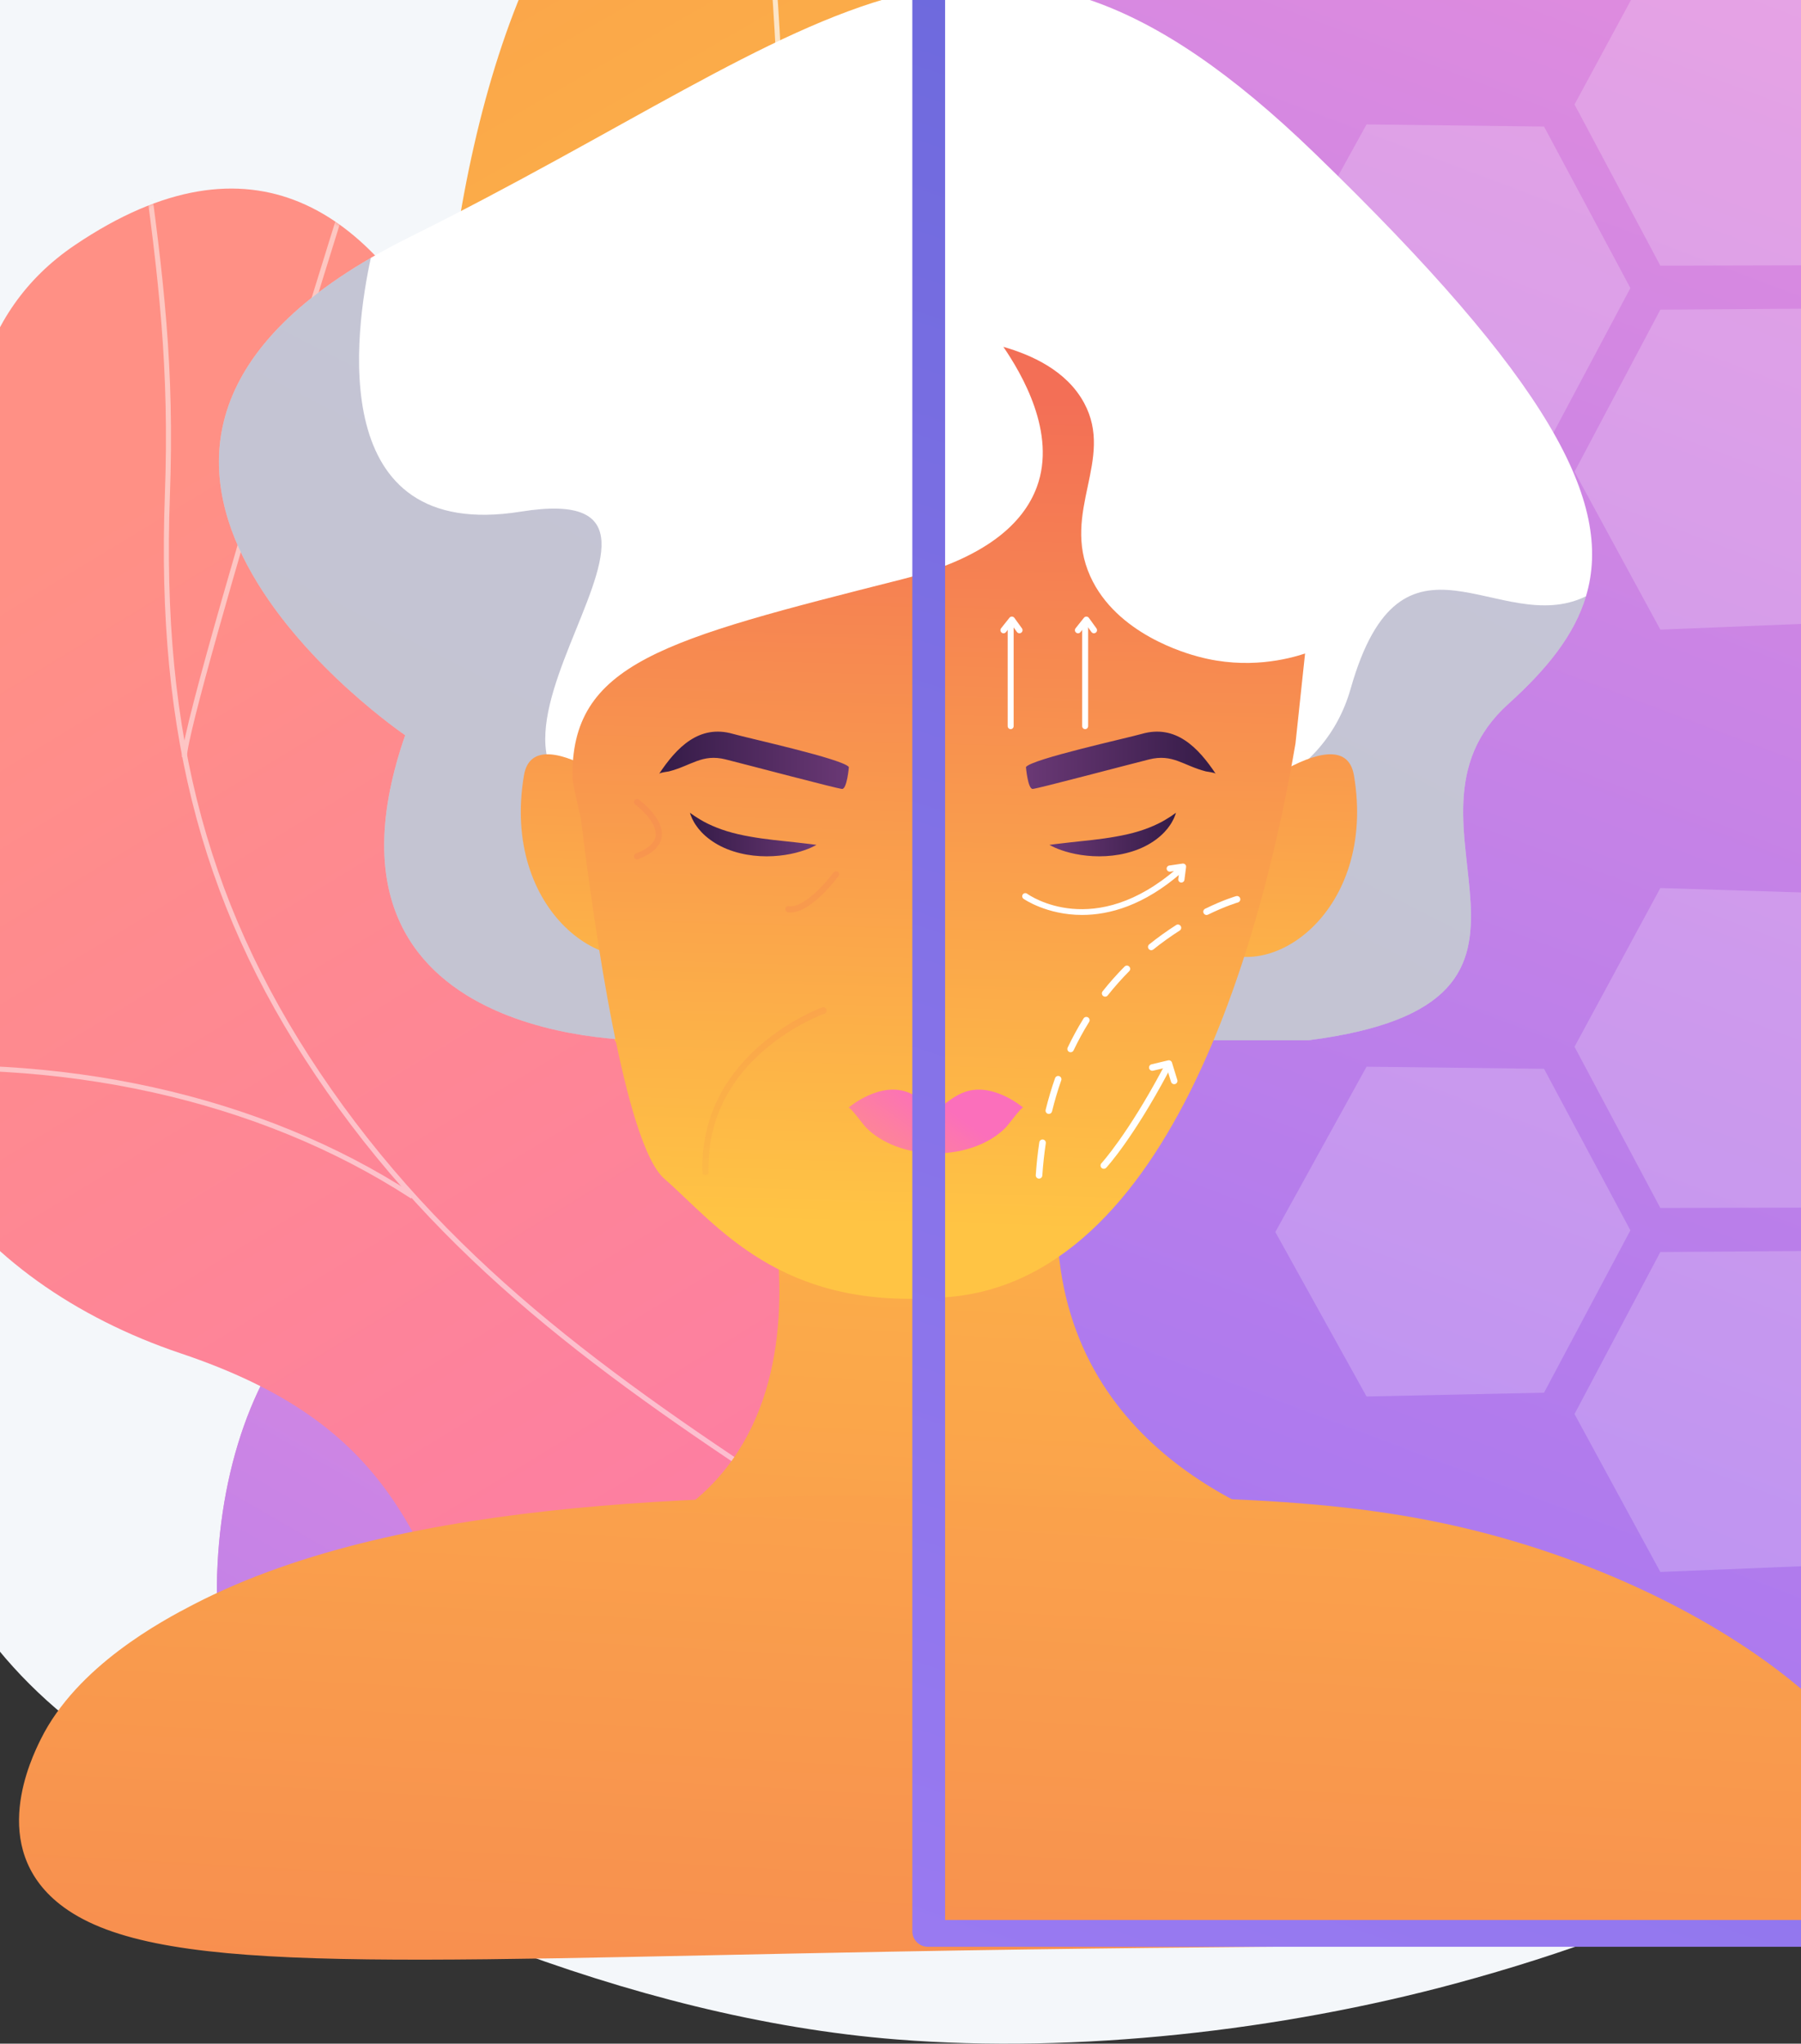 <svg xmlns="http://www.w3.org/2000/svg" fill="none" viewBox="0 0 520 590" height="590" width="520">
<rect x="0" y="0" width="520" height="590" fill="#333333" stroke="none"/>
<path fill="#F4F7FA" d="M637.165 190.137C618.139 65.609 540.137 -87.384 386.031 -103.395C386.031 -103.395 269.029 -117.625 153.689 -96.056C85.235 -83.256 25.212 -45.147 -12.77 9.621C-50.751 64.391 -63.436 131.173 -48.04 194.845C-38.041 236.198 -31.281 279 -33.136 321.494C-36.363 395.45 -34.506 464.483 37.269 508.59C101.355 547.971 182.006 582.705 258.95 588.788C311.239 592.922 369.881 586.232 420.279 572.618C677.118 503.238 656.19 314.667 637.165 190.139V190.137Z"></path>
<mask height="607" width="632" y="-90" x="-68" maskUnits="userSpaceOnUse" style="mask-type:luminance" id="mask0_1802_6552">
<path fill="white" d="M563.067 -89.354H-67.125V516.68H563.067V-89.354Z"></path>
</mask>
<g mask="url(#mask0_1802_6552)">
<path fill="url(#paint0_linear_1802_6552)" d="M15.631 810.202C-21.399 790.348 -58.073 769.714 -94.362 748.32C-95.198 748.587 -78.042 668.778 -22.006 644.73C88.175 598.756 61.778 510.073 62.642 463.772C61.174 397.514 98.639 340.55 164.787 364.535C238.658 389.876 294.5 288.253 320.04 186.251C328.722 135.077 402.209 96.814 457.895 102.79C515.2 107.75 554.701 156.946 532.768 257.199C512.978 375.399 396.433 407.08 341.143 449.17C286.791 490.458 345.898 562.881 265.312 587.191C196.625 609.896 119.212 615.605 121.848 677.779C125.38 739.598 102.343 780.328 15.629 810.202H15.631Z"></path>
<path fill="url(#paint1_linear_1802_6552)" d="M15.631 810.203C-21.399 790.349 -58.073 769.715 -94.362 748.321C-95.198 748.588 -78.042 668.779 -22.006 644.731C88.175 598.757 61.778 510.074 62.642 463.773C61.174 397.515 98.639 340.551 164.787 364.536C238.658 389.877 294.5 288.254 320.04 186.252C328.722 135.078 402.209 96.815 457.895 102.791C515.2 107.751 554.701 156.947 532.768 257.2C512.978 375.4 396.433 407.081 341.143 449.171C286.791 490.459 345.898 562.882 265.312 587.192C196.625 609.897 119.212 615.606 121.848 677.78C125.38 739.599 102.343 780.329 15.629 810.203H15.631Z"></path>
<mask height="709" width="634" y="102" x="-95" maskUnits="userSpaceOnUse" style="mask-type:luminance" id="mask1_1802_6552">
<path fill="white" d="M15.631 810.205C-21.399 790.35 -58.073 769.717 -94.362 748.323C-95.198 748.59 -78.042 668.781 -22.006 644.733C88.175 598.759 61.778 510.076 62.642 463.775C61.174 397.517 98.639 340.553 164.787 364.538C238.658 389.879 294.5 288.256 320.04 186.254C328.722 135.08 402.209 96.817 457.895 102.793C515.2 107.752 554.701 156.949 532.768 257.202C512.978 375.401 396.433 407.083 341.143 449.173C286.791 490.461 345.898 562.884 265.312 587.194C196.625 609.899 119.212 615.608 121.848 677.782C125.38 739.601 102.343 780.331 15.629 810.205H15.631Z"></path>
</mask>
<g mask="url(#mask1_1802_6552)">
<g opacity="0.7" style="mix-blend-mode:soft-light">
<path fill="#F4F7FA" d="M-40.341 794.121C-40.087 793.452 60.266 649.829 186.03 520.633C204.841 499.154 224.516 477.742 243.542 457.034C349.503 341.715 449.587 232.793 453.309 70.953L455.802 71.148C452.061 233.739 351.728 342.935 245.501 458.544C226.483 479.242 206.816 500.647 187.985 522.146C61.542 652.04 -37.508 794.131 -38.015 795.057L-40.344 794.118L-40.341 794.121Z"></path>
<path fill="#F4F7FA" d="M340.886 349.846L339.695 347.794C400.292 321.564 477.079 280.75 518.33 258.824C551.716 241.079 551.814 241.124 552.944 241.748L552.353 242.704L552.543 243.809C550.967 244.169 537.166 251.505 519.693 260.791C478.412 282.734 401.57 323.579 340.886 349.846Z"></path>
<path fill="#F4F7FA" d="M376.87 295.818C387.373 243.713 377.524 203.051 367.412 178.112C356.396 150.949 342.158 134.986 340.094 133.801L340.573 133.069L340.184 131.674C340.907 131.549 341.517 131.951 342.39 132.737C354.891 143.99 397.797 204.741 379.326 296.364L376.872 295.82L376.87 295.818Z"></path>
<path fill="#F4F7FA" d="M109.872 607.577L107.635 606.448C159.715 513.976 121.099 394.688 102.079 347.693C101.058 345.169 100.731 344.351 100.648 343.956L103.1 343.687L101.874 343.821L103.097 343.679C103.165 343.959 103.744 345.387 104.413 347.041C118.129 380.934 127.592 414.685 132.534 447.354C142.03 510.115 134.404 564.021 109.872 607.579V607.577Z"></path>
<path fill="#F4F7FA" d="M146.524 566.405L144.961 564.555C218.375 515.551 318.758 547.996 320.298 548.759C320.303 548.762 320.308 548.764 320.311 548.767L320.798 550.07L319.587 550.784L319.605 549.668L319.115 550.659C318.189 550.282 219.204 517.89 146.524 566.405Z"></path>
</g>
</g>
<path fill="url(#paint2_linear_1802_6552)" d="M200.511 484.941C194.884 499.991 188.569 511.73 182.389 526.175C250.045 524.188 315.629 534.675 384.223 532.785C342.749 454.643 302.254 419.662 331.913 321.466C345.832 275.385 386.764 188.642 369.446 142.798C349.716 90.566 312.403 102.567 323.631 56.646C341.179 -15.131 308.647 -92.554 209.467 -65.451C111.58 -38.702 107.162 224.666 160.208 298.167C192.815 369.757 229.891 406.368 200.513 484.946L200.511 484.941Z"></path>
<mask height="605" width="259" y="-71" x="126" maskUnits="userSpaceOnUse" style="mask-type:luminance" id="mask2_1802_6552">
<path fill="white" d="M200.511 484.94C194.884 499.989 188.569 511.729 182.389 526.174C250.045 524.187 315.629 534.673 384.223 532.784C342.749 454.642 302.254 419.661 331.913 321.465C345.832 275.384 386.764 188.64 369.446 142.796C349.716 90.564 312.403 102.566 323.631 56.644C341.179 -15.132 308.647 -92.555 209.467 -65.452C111.58 -38.703 107.162 224.665 160.208 298.166C192.815 369.755 229.891 406.366 200.513 484.945L200.511 484.94Z"></path>
</mask>
<g mask="url(#mask2_1802_6552)">
<g opacity="0.7" style="mix-blend-mode:soft-light">
<path fill="#FCFDFE" d="M288.411 521.374L286.974 521.626C282.673 497.039 276.387 472.492 270.307 448.754L268 439.733C263.133 420.63 259.119 403.459 255.579 388.307C253.595 379.82 251.71 371.755 249.826 363.972C244.057 340.161 239.973 323.512 237.944 315.233L236.606 309.763C220.808 244.469 223.359 149.935 224.732 99.146C224.882 93.65 225.014 88.737 225.104 84.516C226.641 11.956 219.55 -63.73 204.031 -140.436L205.462 -140.726C221.003 -63.914 228.102 11.879 226.562 84.546C226.472 88.77 226.339 93.687 226.19 99.186C224.819 149.908 222.271 244.315 238.024 309.421L239.362 314.886C241.391 323.165 245.475 339.817 251.244 363.628C253.131 371.413 255.015 379.483 257 387.975C260.539 403.119 264.551 420.285 269.413 439.373L271.72 448.392C277.805 472.158 284.098 496.732 288.409 521.374H288.411Z"></path>
<path fill="#FCFDFE" d="M258.246 400.896L256.813 401.17C248.423 357.525 256.154 302.879 279.169 243.139C298.337 193.381 327.694 141.788 359.717 101.588L360.858 102.496C298.791 180.419 240.206 307.036 258.246 400.896Z"></path>
<path fill="#FCFDFE" d="M225.848 107.678L224.445 107.277C235.027 70.336 250.335 34.522 265.145 -0.117C275.28 -23.823 285.758 -48.336 294.635 -73.005L296.008 -72.511C287.116 -47.801 276.627 -23.269 266.486 0.457C251.696 35.053 236.402 70.828 225.846 107.678H225.848Z"></path>
<path fill="#FCFDFE" d="M225.84 231.926C206.744 182.036 158.553 123.898 122.711 107.509L123.318 106.181C159.449 122.703 207.992 181.217 227.2 231.405L225.837 231.926H225.84Z"></path>
</g>
</g>
<path fill="url(#paint3_linear_1802_6552)" d="M165.874 255.774C172.264 337.952 220.667 326.39 283.106 314.331C263.501 388.554 247.143 461.546 230.801 535.679C188.893 543.13 158.735 547.686 141.723 498.891C122.48 443.704 113.207 411.219 52.194 390.716C-8.82 370.215 -50.603 318.385 -22.264 260.612C7.557 199.813 -37.181 110.414 21.701 70.703C124.298 1.51 159.224 170.201 165.879 255.774H165.874Z"></path>
<mask height="487" width="316" y="54" x="-32" maskUnits="userSpaceOnUse" style="mask-type:luminance" id="mask3_1802_6552">
<path fill="white" d="M165.874 255.775C172.264 337.953 220.667 326.391 283.106 314.332C263.501 388.555 247.143 461.547 230.801 535.68C188.893 543.131 158.735 547.687 141.723 498.892C122.48 443.705 113.207 411.22 52.194 390.717C-8.82 370.216 -50.603 318.386 -22.264 260.613C7.557 199.814 -37.181 110.415 21.701 70.704C124.298 1.51 159.224 170.202 165.879 255.775H165.874Z"></path>
</mask>
<g mask="url(#mask3_1802_6552)">
<g opacity="0.5" style="mix-blend-mode:soft-light">
<path fill="#FCFDFE" d="M237.174 438.891C178.836 401.114 131.277 368.013 94.341 315.127C58.988 264.51 45.012 212.955 47.608 142.738C48.954 106.357 45.804 80.14 40.844 44.291L42.289 44.091C47.259 80.015 50.414 106.292 49.064 142.791C46.48 212.665 60.379 263.954 95.534 314.291C132.32 366.96 179.762 399.976 237.965 437.665L237.171 438.891H237.174Z"></path>
<path fill="#FCFDFE" d="M146.423 528.722L145.414 527.669C161.946 511.858 179.185 499.47 198.11 489.802C207.795 484.855 217.458 481.887 228.985 478.949L229.345 480.365C217.912 483.278 208.337 486.218 198.774 491.103C179.978 500.706 162.852 513.012 146.425 528.722H146.423Z"></path>
<path fill="#FCFDFE" d="M118.704 346.015C74.71 317.409 17.228 304.704 -43.147 310.245L-43.281 308.792C17.42 303.221 75.229 316.006 119.498 344.792L118.702 346.015H118.704Z"></path>
<path fill="#FCFDFE" d="M53.958 218.558L52.5 218.55C52.54 210.737 73.832 139.34 80.357 117.644C93.859 72.75 108.986 24.595 110.93 21.719L112.138 22.535C110.523 24.927 96.607 68.672 81.755 118.063C68.338 162.676 53.99 212.504 53.96 218.555L53.958 218.558Z"></path>
</g>
</g>
</g>
<path fill="url(#paint4_linear_1802_6552)" d="M542.219 -25.687H267.719V554.287H542.219V-25.687Z"></path>
<g opacity="0.2" style="mix-blend-mode:soft-light">
<path fill="white" d="M445.805 308.567L394.564 307.951L368.227 355.684L394.564 403.166L445.805 402.063L470.739 355.198L445.805 308.567Z"></path>
</g>
<path fill="white" d="M457.916 172.151C454.554 183.411 446.543 193.261 435.448 203.273C397.574 237.425 463.627 289.345 377.679 300.345L187.462 300.335C187.462 300.335 85.419 303.328 116.986 212.259C116.986 212.259 2.899 134.834 107.074 74.447C110.548 72.432 114.27 70.438 118.246 68.461C241.339 7.348 283.854 -48.373 379.534 44.196C447.177 109.642 466.048 144.988 457.916 172.148V172.151Z"></path>
<path fill="url(#paint5_linear_1802_6552)" d="M457.916 172.155C454.554 183.415 446.543 193.265 435.448 203.277C397.574 237.429 463.627 289.349 377.679 300.35L187.462 300.34C187.462 300.34 85.419 303.333 116.986 212.263C116.986 212.263 2.899 134.838 107.074 74.451C102.491 95.464 93.704 156.794 150.382 147.705C218.614 136.767 106.884 232.033 189.26 235.627C271.638 239.222 373.87 255.399 389.985 198.779C404.813 146.662 432.869 184.399 457.913 172.15L457.916 172.155Z" opacity="0.3" style="mix-blend-mode:multiply"></path>
<path fill="url(#paint6_linear_1802_6552)" d="M190.85 235.806C190.85 235.806 154.451 205.024 151.276 223.865C144.658 263.144 175.793 284.828 192.689 273.084C209.586 261.339 190.847 235.806 190.847 235.806H190.85Z"></path>
<path fill="url(#paint7_linear_1802_6552)" d="M351.353 235.806C351.353 235.806 387.752 205.024 390.927 223.865C397.545 263.144 366.41 284.828 349.514 273.084C332.617 261.339 351.353 235.806 351.353 235.806Z"></path>
<path fill="url(#paint8_linear_1802_6552)" d="M217.692 327.307C217.692 327.307 253.352 428.72 167.417 448.816C157.515 451.133 154.477 461.602 161.971 467.473L267.928 550.469C274.348 555.499 284.47 555.157 290.383 549.713L386.545 461.17C392.853 455.361 390.092 446.101 381.271 443.395C350.406 433.924 295.166 406.412 306.75 332.197L217.692 327.307Z"></path>
<path fill="url(#paint9_linear_1802_6552)" d="M345.968 189.566C342.75 188.693 322.351 183.161 314.781 166.347C306.346 147.616 321.855 132.714 313.018 116.342C307.894 106.846 297.575 102.401 289.697 100.132C294.944 107.817 305.123 124.986 299.367 140.582C295.5 151.056 284.682 161.098 260.544 167.213C191.528 184.696 164.609 191.341 165.286 224.899C165.291 225.171 166.075 229.39 167.707 236.249C171.576 267.983 180.49 330.379 191.773 340.258C207.009 353.6 224.934 377.855 270.644 374.69C270.903 374.673 271.155 374.645 271.41 374.615C339.418 371.53 365.475 264.862 374.039 214.662C374.963 205.998 375.887 197.334 376.81 188.67C372.025 190.238 360.158 193.413 345.97 189.564L345.968 189.566Z"></path>
<path fill="url(#paint10_linear_1802_6552)" d="M17.229 549.713C-3.602 533.233 9.094 507.528 11.772 502.109C22.218 480.959 46.861 467.874 55.847 463.219C117.554 431.258 211.762 431.558 283.122 431.785C354.325 432.012 394.133 432.137 437.532 445.072C515.841 468.411 569.698 522.684 538.291 549.318C518.739 565.9 480.787 559.345 255.362 563.471C109.22 566.147 43.376 570.401 17.226 549.713H17.229Z"></path>
<path fill="url(#paint11_linear_1802_6552)" d="M295.411 319.766C295.411 319.766 286.257 311.854 277.758 315.563C276.198 316.244 274.875 317.103 273.794 317.959C271.67 319.644 268.682 319.657 266.565 317.959C265.474 317.083 264.164 316.217 262.668 315.565C254.169 311.854 245.016 319.769 245.016 319.769C245.67 319.749 249.204 324.656 250.018 325.488C254.439 330.006 261.835 332.966 270.212 332.966C278.589 332.966 285.98 330.006 290.403 325.49C291.215 324.661 294.749 319.749 295.408 319.769L295.411 319.766Z"></path>
<path fill="url(#paint12_linear_1802_6552)" d="M235.737 243.917C235.737 243.917 235.172 244.264 234.134 244.716C233.096 245.178 231.58 245.737 229.708 246.206C227.839 246.68 225.61 247.042 223.188 247.17C220.77 247.302 218.154 247.172 215.558 246.718C212.969 246.251 210.398 245.462 208.147 244.319C205.89 243.193 203.973 241.743 202.585 240.28C202.248 239.901 201.921 239.549 201.632 239.199C201.364 238.827 201.11 238.478 200.873 238.146C200.406 237.487 200.114 236.826 199.839 236.334C199.595 235.812 199.457 235.373 199.345 235.093C199.248 234.804 199.195 234.651 199.195 234.651C199.195 234.651 199.767 235.016 200.643 235.655C201.12 235.939 201.654 236.311 202.296 236.678C202.61 236.86 202.947 237.053 203.301 237.257C203.661 237.44 204.04 237.632 204.435 237.831C206.015 238.603 207.874 239.347 209.919 239.971C210.433 240.118 210.955 240.27 211.484 240.422C212.026 240.547 212.565 240.69 213.111 240.827C214.217 241.061 215.338 241.329 216.486 241.508C221.049 242.34 225.817 242.754 229.484 243.161C231.316 243.353 232.876 243.538 233.982 243.682C235.085 243.817 235.737 243.922 235.737 243.922V243.917Z"></path>
<path fill="url(#paint13_linear_1802_6552)" d="M303 243.917C303 243.917 303.564 244.264 304.603 244.716C305.641 245.178 307.156 245.737 309.028 246.206C310.898 246.68 313.127 247.042 315.548 247.17C317.967 247.302 320.583 247.172 323.179 246.718C325.767 246.251 328.338 245.462 330.59 244.319C332.847 243.193 334.764 241.743 336.151 240.28C336.488 239.901 336.815 239.549 337.105 239.199C337.372 238.827 337.627 238.478 337.864 238.146C338.331 237.487 338.623 236.826 338.897 236.334C339.142 235.812 339.279 235.373 339.391 235.093C339.489 234.804 339.541 234.651 339.541 234.651C339.541 234.651 338.97 235.016 338.093 235.655C337.617 235.939 337.083 236.311 336.441 236.678C336.126 236.86 335.79 237.053 335.435 237.257C335.076 237.44 334.696 237.632 334.302 237.831C332.722 238.603 330.862 239.347 328.818 239.971C328.304 240.118 327.782 240.27 327.253 240.422C326.711 240.547 326.172 240.69 325.625 240.827C324.519 241.061 323.399 241.329 322.25 241.508C317.687 242.34 312.92 242.754 309.253 243.161C307.421 243.353 305.861 243.538 304.755 243.682C303.652 243.817 303 243.922 303 243.922V243.917Z"></path>
<path fill="url(#paint14_linear_1802_6552)" d="M211.674 211.878C201.867 209.052 195.374 215.777 190.297 223.405C190.561 223.008 192.706 222.814 193.145 222.701C199.692 221.019 202.695 217.544 209.522 219.242C215.688 220.774 241.997 227.763 243.153 227.763C244.566 227.763 245.095 221.448 245.095 221.448C243.505 219.139 215.783 213.061 211.674 211.878Z"></path>
<path fill="url(#paint15_linear_1802_6552)" d="M329.64 211.878C339.447 209.052 345.94 215.777 351.017 223.405C350.752 223.008 348.608 222.814 348.169 222.701C341.621 221.019 338.618 217.544 331.791 219.242C325.626 220.774 299.314 227.763 298.161 227.763C296.748 227.763 296.219 221.448 296.219 221.448C297.809 219.139 325.531 213.061 329.64 211.878Z"></path>
<path fill="white" d="M269.861 175.358C269.339 175.358 268.57 174.933 268.57 174.412V169.677C268.57 169.155 269.339 168.73 269.861 168.73C270.383 168.73 271.151 169.155 271.151 169.677V174.412C271.151 174.933 270.383 175.358 269.861 175.358Z"></path>
<path fill="white" d="M269.861 288.98C269.339 288.98 268.57 288.556 268.57 288.034V278.566C268.57 278.045 269.339 277.62 269.861 277.62C270.383 277.62 271.151 278.045 271.151 278.566V288.034C271.151 288.556 270.383 288.98 269.861 288.98ZM269.861 270.042C269.339 270.042 268.57 269.618 268.57 269.096V259.628C268.57 259.106 269.339 258.682 269.861 258.682C270.383 258.682 271.151 259.106 271.151 259.628V269.096C271.151 269.618 270.383 270.042 269.861 270.042ZM269.861 251.104C269.339 251.104 268.57 250.679 268.57 250.158V240.69C268.57 240.168 269.339 239.744 269.861 239.744C270.383 239.744 271.151 240.168 271.151 240.69V250.158C271.151 250.679 270.383 251.104 269.861 251.104ZM269.861 232.168C269.339 232.168 268.57 231.744 268.57 231.222V221.754C268.57 221.232 269.339 220.808 269.861 220.808C270.383 220.808 271.151 221.232 271.151 221.754V231.222C271.151 231.744 270.383 232.168 269.861 232.168ZM269.861 213.23C269.339 213.23 268.57 212.805 268.57 212.284V202.816C268.57 202.294 269.339 201.87 269.861 201.87C270.383 201.87 271.151 202.294 271.151 202.816V212.284C271.151 212.805 270.383 213.23 269.861 213.23ZM269.861 194.294C269.339 194.294 268.57 193.87 268.57 193.348V183.88C268.57 183.358 269.339 182.934 269.861 182.934C270.383 182.934 271.151 183.358 271.151 183.88V193.348C271.151 193.87 270.383 194.294 269.861 194.294Z"></path>
<path fill="white" d="M269.861 298.447C269.339 298.447 268.57 298.022 268.57 297.501V292.765C268.57 292.244 269.339 291.819 269.861 291.819C270.383 291.819 271.151 292.244 271.151 292.765V297.501C271.151 298.022 270.383 298.447 269.861 298.447Z"></path>
<path fill="white" d="M300.003 340.261C299.98 340.261 299.96 340.261 299.938 340.261C299.416 340.226 299.022 339.774 299.057 339.252C299.272 336.04 299.616 332.85 300.078 329.777C300.155 329.26 300.644 328.903 301.154 328.981C301.67 329.058 302.027 329.54 301.95 330.057C301.496 333.079 301.159 336.217 300.946 339.377C300.914 339.876 300.497 340.261 300.003 340.261ZM302.831 321.585C302.756 321.585 302.681 321.575 302.606 321.557C302.097 321.432 301.788 320.921 301.91 320.414C302.674 317.291 303.587 314.211 304.626 311.261C304.798 310.766 305.34 310.509 305.834 310.681C306.328 310.856 306.585 311.395 306.413 311.89C305.395 314.783 304.498 317.8 303.752 320.863C303.647 321.295 303.26 321.585 302.834 321.585H302.831ZM309.121 303.78C308.984 303.78 308.847 303.75 308.714 303.687C308.243 303.463 308.043 302.898 308.268 302.427C309.641 299.544 311.181 296.721 312.848 294.032C313.123 293.588 313.709 293.451 314.151 293.728C314.595 294.002 314.733 294.586 314.456 295.031C312.826 297.659 311.318 300.42 309.975 303.24C309.813 303.58 309.473 303.78 309.119 303.78H309.121ZM319.088 287.734C318.884 287.734 318.677 287.667 318.502 287.53C318.093 287.205 318.023 286.609 318.347 286.199C320.317 283.711 322.453 281.302 324.697 279.04C325.067 278.668 325.666 278.668 326.035 279.035C326.407 279.405 326.407 280.004 326.04 280.373C323.844 282.585 321.757 284.939 319.832 287.372C319.645 287.61 319.368 287.732 319.088 287.732V287.734ZM332.406 274.323C332.128 274.323 331.854 274.203 331.667 273.968C331.34 273.561 331.405 272.965 331.811 272.638C334.29 270.646 336.906 268.766 339.592 267.054C340.031 266.774 340.618 266.902 340.9 267.343C341.182 267.785 341.052 268.369 340.61 268.651C337.984 270.326 335.423 272.163 333 274.113C332.825 274.253 332.615 274.323 332.408 274.323H332.406ZM348.366 264.156C348.016 264.156 347.679 263.961 347.515 263.624C347.285 263.155 347.48 262.588 347.949 262.356C353.253 259.763 356.76 258.754 356.908 258.714C357.409 258.572 357.934 258.864 358.076 259.366C358.218 259.87 357.926 260.392 357.424 260.534C357.39 260.544 353.917 261.542 348.78 264.056C348.646 264.121 348.506 264.153 348.366 264.153V264.156Z"></path>
<path fill="white" d="M318.705 337.427C318.475 337.427 318.245 337.344 318.063 337.175C317.679 336.82 317.654 336.221 318.008 335.837C318.083 335.754 325.634 327.467 335.701 308.574C335.948 308.112 336.52 307.937 336.982 308.184C337.443 308.429 337.618 309.003 337.371 309.465C327.174 328.605 319.711 336.783 319.399 337.12C319.211 337.322 318.957 337.424 318.702 337.424L318.705 337.427Z"></path>
<path fill="white" d="M339.016 313.005C338.611 313.005 338.237 312.742 338.112 312.336L336.834 308.174L332.925 309.111C332.418 309.233 331.907 308.918 331.784 308.409C331.662 307.9 331.976 307.391 332.486 307.268L337.258 306.125C337.743 306.008 338.237 306.29 338.384 306.769L339.922 311.779C340.074 312.278 339.794 312.807 339.295 312.962C339.203 312.99 339.108 313.005 339.016 313.005Z"></path>
<path fill="url(#paint16_linear_1802_6552)" d="M550.819 557.549C550.819 560.025 548.812 562.03 546.338 562.03H267.895C265.418 562.03 263.414 560.023 263.414 557.549V-21.207C263.414 -23.683 265.421 -25.687 267.895 -25.687H546.338C548.815 -25.687 550.819 -23.68 550.819 -21.207V557.549ZM272.879 554.287H542.215V-16.222H272.879V554.287Z"></path>
<g opacity="0.6" style="mix-blend-mode:multiply">
<g opacity="0.3" style="mix-blend-mode:multiply">
<path fill="url(#paint17_linear_1802_6552)" d="M203.72 339.165C203.241 339.165 202.842 339.13 202.827 338.645C201.624 303.737 237.121 290.927 237.481 290.799C237.943 290.632 238.459 290.964 238.624 291.431C238.789 291.898 238.544 292.454 238.08 292.619C237.733 292.741 203.461 304.982 204.619 338.563C204.637 339.057 204.25 339.165 203.755 339.165H203.723H203.72Z"></path>
</g>
<g opacity="0.3" style="mix-blend-mode:multiply">
<path fill="url(#paint18_linear_1802_6552)" d="M183.928 248.115C183.566 248.115 183.224 247.893 183.089 247.536C182.915 247.074 183.147 246.555 183.611 246.38C187.088 245.065 188.993 243.367 189.27 241.333C189.851 237.065 183.464 232.329 183.399 232.282C183 231.99 182.912 231.428 183.207 231.029C183.499 230.63 184.06 230.542 184.457 230.834C184.757 231.051 191.769 236.246 191.047 241.57C190.675 244.306 188.389 246.488 184.245 248.055C184.14 248.095 184.035 248.113 183.928 248.113V248.115Z"></path>
</g>
<g opacity="0.3" style="mix-blend-mode:multiply">
<path fill="url(#paint19_linear_1802_6552)" d="M228.284 263.429C228.017 263.429 227.752 263.409 227.49 263.37C227.001 263.292 226.666 262.833 226.746 262.344C226.824 261.854 227.283 261.52 227.772 261.597C231.983 262.259 238.498 254.81 240.652 251.882C240.947 251.483 241.506 251.398 241.905 251.693C242.305 251.985 242.39 252.546 242.095 252.946C241.766 253.39 234.31 263.429 228.284 263.429Z"></path>
</g>
</g>
<path fill="white" d="M291.807 210.498C291.312 210.498 290.945 210.096 290.945 209.602V180.921C290.945 180.427 291.31 180.025 291.807 180.025C292.303 180.025 292.668 180.427 292.668 180.921V209.602C292.668 210.096 292.303 210.498 291.807 210.498Z"></path>
<path fill="white" d="M294.342 182.827C294.062 182.827 293.79 182.697 293.615 182.455L292.123 180.388L290.45 182.49C290.143 182.877 289.579 182.942 289.19 182.632C288.803 182.325 288.738 181.761 289.047 181.372L291.456 178.346C291.631 178.127 291.878 177.994 292.178 178.009C292.457 178.017 292.719 178.154 292.884 178.381L295.068 181.407C295.358 181.809 295.268 182.368 294.866 182.657C294.706 182.772 294.524 182.827 294.342 182.827Z"></path>
<path fill="white" d="M312.437 264.143C302.205 264.143 295.628 259.555 295.513 259.473C295.111 259.183 295.021 258.624 295.308 258.222C295.598 257.82 296.157 257.731 296.559 258.015C297.343 258.577 316.026 271.507 339.962 250.599C340.337 250.272 340.901 250.31 341.228 250.684C341.552 251.056 341.515 251.622 341.143 251.949C330.275 261.442 320.282 264.141 312.437 264.141V264.143Z"></path>
<path fill="white" d="M341.092 254.798C341.055 254.798 341.015 254.798 340.977 254.79C340.485 254.728 340.138 254.279 340.203 253.787L340.528 251.258L337.869 251.645C337.383 251.715 336.923 251.378 336.853 250.886C336.781 250.397 337.121 249.943 337.61 249.871L341.436 249.311C341.716 249.271 341.993 249.364 342.195 249.559C342.395 249.756 342.492 250.033 342.455 250.312L341.978 254.014C341.921 254.466 341.534 254.795 341.089 254.795L341.092 254.798Z"></path>
<path fill="white" d="M313.314 210.498C312.82 210.498 312.453 210.096 312.453 209.602V180.921C312.453 180.427 312.818 180.025 313.314 180.025C313.811 180.025 314.175 180.427 314.175 180.921V209.602C314.175 210.096 313.811 210.498 313.314 210.498Z"></path>
<path fill="white" d="M315.849 182.827C315.57 182.827 315.298 182.697 315.123 182.455L313.63 180.388L311.958 182.49C311.651 182.877 311.087 182.942 310.697 182.632C310.311 182.325 310.246 181.761 310.555 181.372L312.964 178.346C313.139 178.127 313.408 177.994 313.685 178.009C313.965 178.017 314.227 178.154 314.392 178.381L316.576 181.407C316.865 181.809 316.776 182.368 316.374 182.657C316.214 182.772 316.032 182.827 315.849 182.827Z"></path>
<g opacity="0.2" style="mix-blend-mode:soft-light">
<path fill="white" d="M527.632 361.115L479.386 361.455L454.609 408.227L479.386 453.822L527.632 451.86L551.126 405.929L527.632 361.115Z"></path>
</g>
<g opacity="0.2" style="mix-blend-mode:soft-light">
<path fill="white" d="M527.632 257.878L479.386 256.375L454.609 302.202L479.386 348.74L527.632 348.623L551.126 303.59L527.632 257.878Z"></path>
</g>
<g opacity="0.2" style="mix-blend-mode:soft-light">
<path fill="white" d="M445.805 36.531L394.564 35.915L368.227 83.648L394.564 131.13L445.805 130.027L470.739 83.162L445.805 36.531Z"></path>
</g>
<g opacity="0.2" style="mix-blend-mode:soft-light">
<path fill="white" d="M527.632 89.067L479.386 89.406L454.609 136.179L479.386 181.771L527.632 179.812L551.126 133.878L527.632 89.067Z"></path>
</g>
<g opacity="0.2" style="mix-blend-mode:soft-light">
<path fill="white" d="M527.632 -14.164L479.386 -15.669L454.609 30.158L479.386 76.699L527.632 76.581L551.126 31.546L527.632 -14.164Z"></path>
</g>
<defs>
<linearGradient gradientUnits="userSpaceOnUse" y2="1877.5" x2="-307.946" y1="1337.82" x1="-100.689" id="paint0_linear_1802_6552">
<stop stop-color="#E38DDD"></stop>
<stop stop-color="#9571F6" offset="1"></stop>
</linearGradient>
<linearGradient gradientUnits="userSpaceOnUse" y2="841.548" x2="13.667" y1="341.205" x1="303.249" id="paint1_linear_1802_6552">
<stop stop-color="#E38DDD"></stop>
<stop stop-color="#9571F6" offset="1"></stop>
</linearGradient>
<linearGradient gradientUnits="userSpaceOnUse" y2="-293.481" x2="-63.249" y1="642.773" x1="478.198" id="paint2_linear_1802_6552">
<stop stop-color="#FCB148"></stop>
<stop stop-color="#FDB946" offset="0.05"></stop>
<stop stop-color="#FEC144" offset="0.14"></stop>
<stop stop-color="#FFC444" offset="0.32"></stop>
<stop stop-color="#FDB946" offset="0.48"></stop>
<stop stop-color="#F99C4C" offset="0.78"></stop>
<stop stop-color="#F8924F" offset="0.87"></stop>
<stop stop-color="#F8924F" offset="1"></stop>
</linearGradient>
<linearGradient gradientUnits="userSpaceOnUse" y2="692.449" x2="354.259" y1="151.136" x1="25.447" id="paint3_linear_1802_6552">
<stop stop-color="#FF9085"></stop>
<stop stop-color="#FB6FBB" offset="1"></stop>
</linearGradient>
<linearGradient gradientUnits="userSpaceOnUse" y2="622" x2="269.875" y1="-35.672" x1="518.265" id="paint4_linear_1802_6552">
<stop stop-color="#E38DDD"></stop>
<stop stop-color="#9571F6" offset="1"></stop>
</linearGradient>
<linearGradient gradientUnits="userSpaceOnUse" y2="255.739" x2="214.255" y1="7.427" x1="341.051" id="paint5_linear_1802_6552">
<stop stop-color="#40447E"></stop>
<stop stop-color="#3C3B6B" offset="1"></stop>
</linearGradient>
<linearGradient gradientUnits="userSpaceOnUse" y2="110.348" x2="178.619" y1="317.982" x1="173.197" id="paint6_linear_1802_6552">
<stop stop-color="#FFC444"></stop>
<stop stop-color="#F36F56" offset="1"></stop>
</linearGradient>
<linearGradient gradientUnits="userSpaceOnUse" y2="115.362" x2="370.584" y1="322.994" x1="365.162" id="paint7_linear_1802_6552">
<stop stop-color="#FFC444"></stop>
<stop stop-color="#F36F56" offset="1"></stop>
</linearGradient>
<linearGradient gradientUnits="userSpaceOnUse" y2="806.219" x2="254.179" y1="194.984" x1="288.631" id="paint8_linear_1802_6552">
<stop stop-color="#FFC444"></stop>
<stop stop-color="#F36F56" offset="1"></stop>
</linearGradient>
<linearGradient gradientUnits="userSpaceOnUse" y2="114.894" x2="273.414" y1="354.169" x1="267.164" id="paint9_linear_1802_6552">
<stop stop-color="#FFC444"></stop>
<stop stop-color="#F36F56" offset="1"></stop>
</linearGradient>
<linearGradient gradientUnits="userSpaceOnUse" y2="825.826" x2="259.653" y1="166.02" x1="296.843" id="paint10_linear_1802_6552">
<stop stop-color="#FFC444"></stop>
<stop stop-color="#F36F56" offset="1"></stop>
</linearGradient>
<linearGradient gradientUnits="userSpaceOnUse" y2="318.231" x2="271.313" y1="341.717" x1="254.536" id="paint11_linear_1802_6552">
<stop stop-color="#FF9085"></stop>
<stop stop-color="#FB6FBB" offset="1"></stop>
</linearGradient>
<linearGradient gradientUnits="userSpaceOnUse" y2="240.934" x2="236.261" y1="240.934" x1="197.034" id="paint12_linear_1802_6552">
<stop stop-color="#311944"></stop>
<stop stop-color="#6B3976" offset="1"></stop>
</linearGradient>
<linearGradient gradientUnits="userSpaceOnUse" y2="-140.726" x2="302.476" y1="-140.726" x1="341.703" id="paint13_linear_1802_6552">
<stop stop-color="#311944"></stop>
<stop stop-color="#6B3976" offset="1"></stop>
</linearGradient>
<linearGradient gradientUnits="userSpaceOnUse" y2="219.491" x2="245.884" y1="219.491" x1="187.059" id="paint14_linear_1802_6552">
<stop stop-color="#311944"></stop>
<stop stop-color="#6B3976" offset="1"></stop>
</linearGradient>
<linearGradient gradientUnits="userSpaceOnUse" y2="219.491" x2="295.432" y1="219.491" x1="354.254" id="paint15_linear_1802_6552">
<stop stop-color="#311944"></stop>
<stop stop-color="#6B3976" offset="1"></stop>
</linearGradient>
<linearGradient gradientUnits="userSpaceOnUse" y2="-89.812" x2="525.328" y1="772.961" x1="240.424" id="paint16_linear_1802_6552">
<stop stop-color="#AA80F9"></stop>
<stop stop-color="#6165D7" offset="1"></stop>
</linearGradient>
<linearGradient gradientUnits="userSpaceOnUse" y2="284.387" x2="210.338" y1="372.516" x1="240.159" id="paint17_linear_1802_6552">
<stop stop-color="#FFC444"></stop>
<stop stop-color="#F36F56" offset="1"></stop>
</linearGradient>
<linearGradient gradientUnits="userSpaceOnUse" y2="287.247" x2="201.858" y1="375.978" x1="231.882" id="paint18_linear_1802_6552">
<stop stop-color="#FFC444"></stop>
<stop stop-color="#F36F56" offset="1"></stop>
</linearGradient>
<linearGradient gradientUnits="userSpaceOnUse" y2="274.28" x2="240.198" y1="363.008" x1="270.222" id="paint19_linear_1802_6552">
<stop stop-color="#FFC444"></stop>
<stop stop-color="#F36F56" offset="1"></stop>
</linearGradient>
</defs>
</svg>
